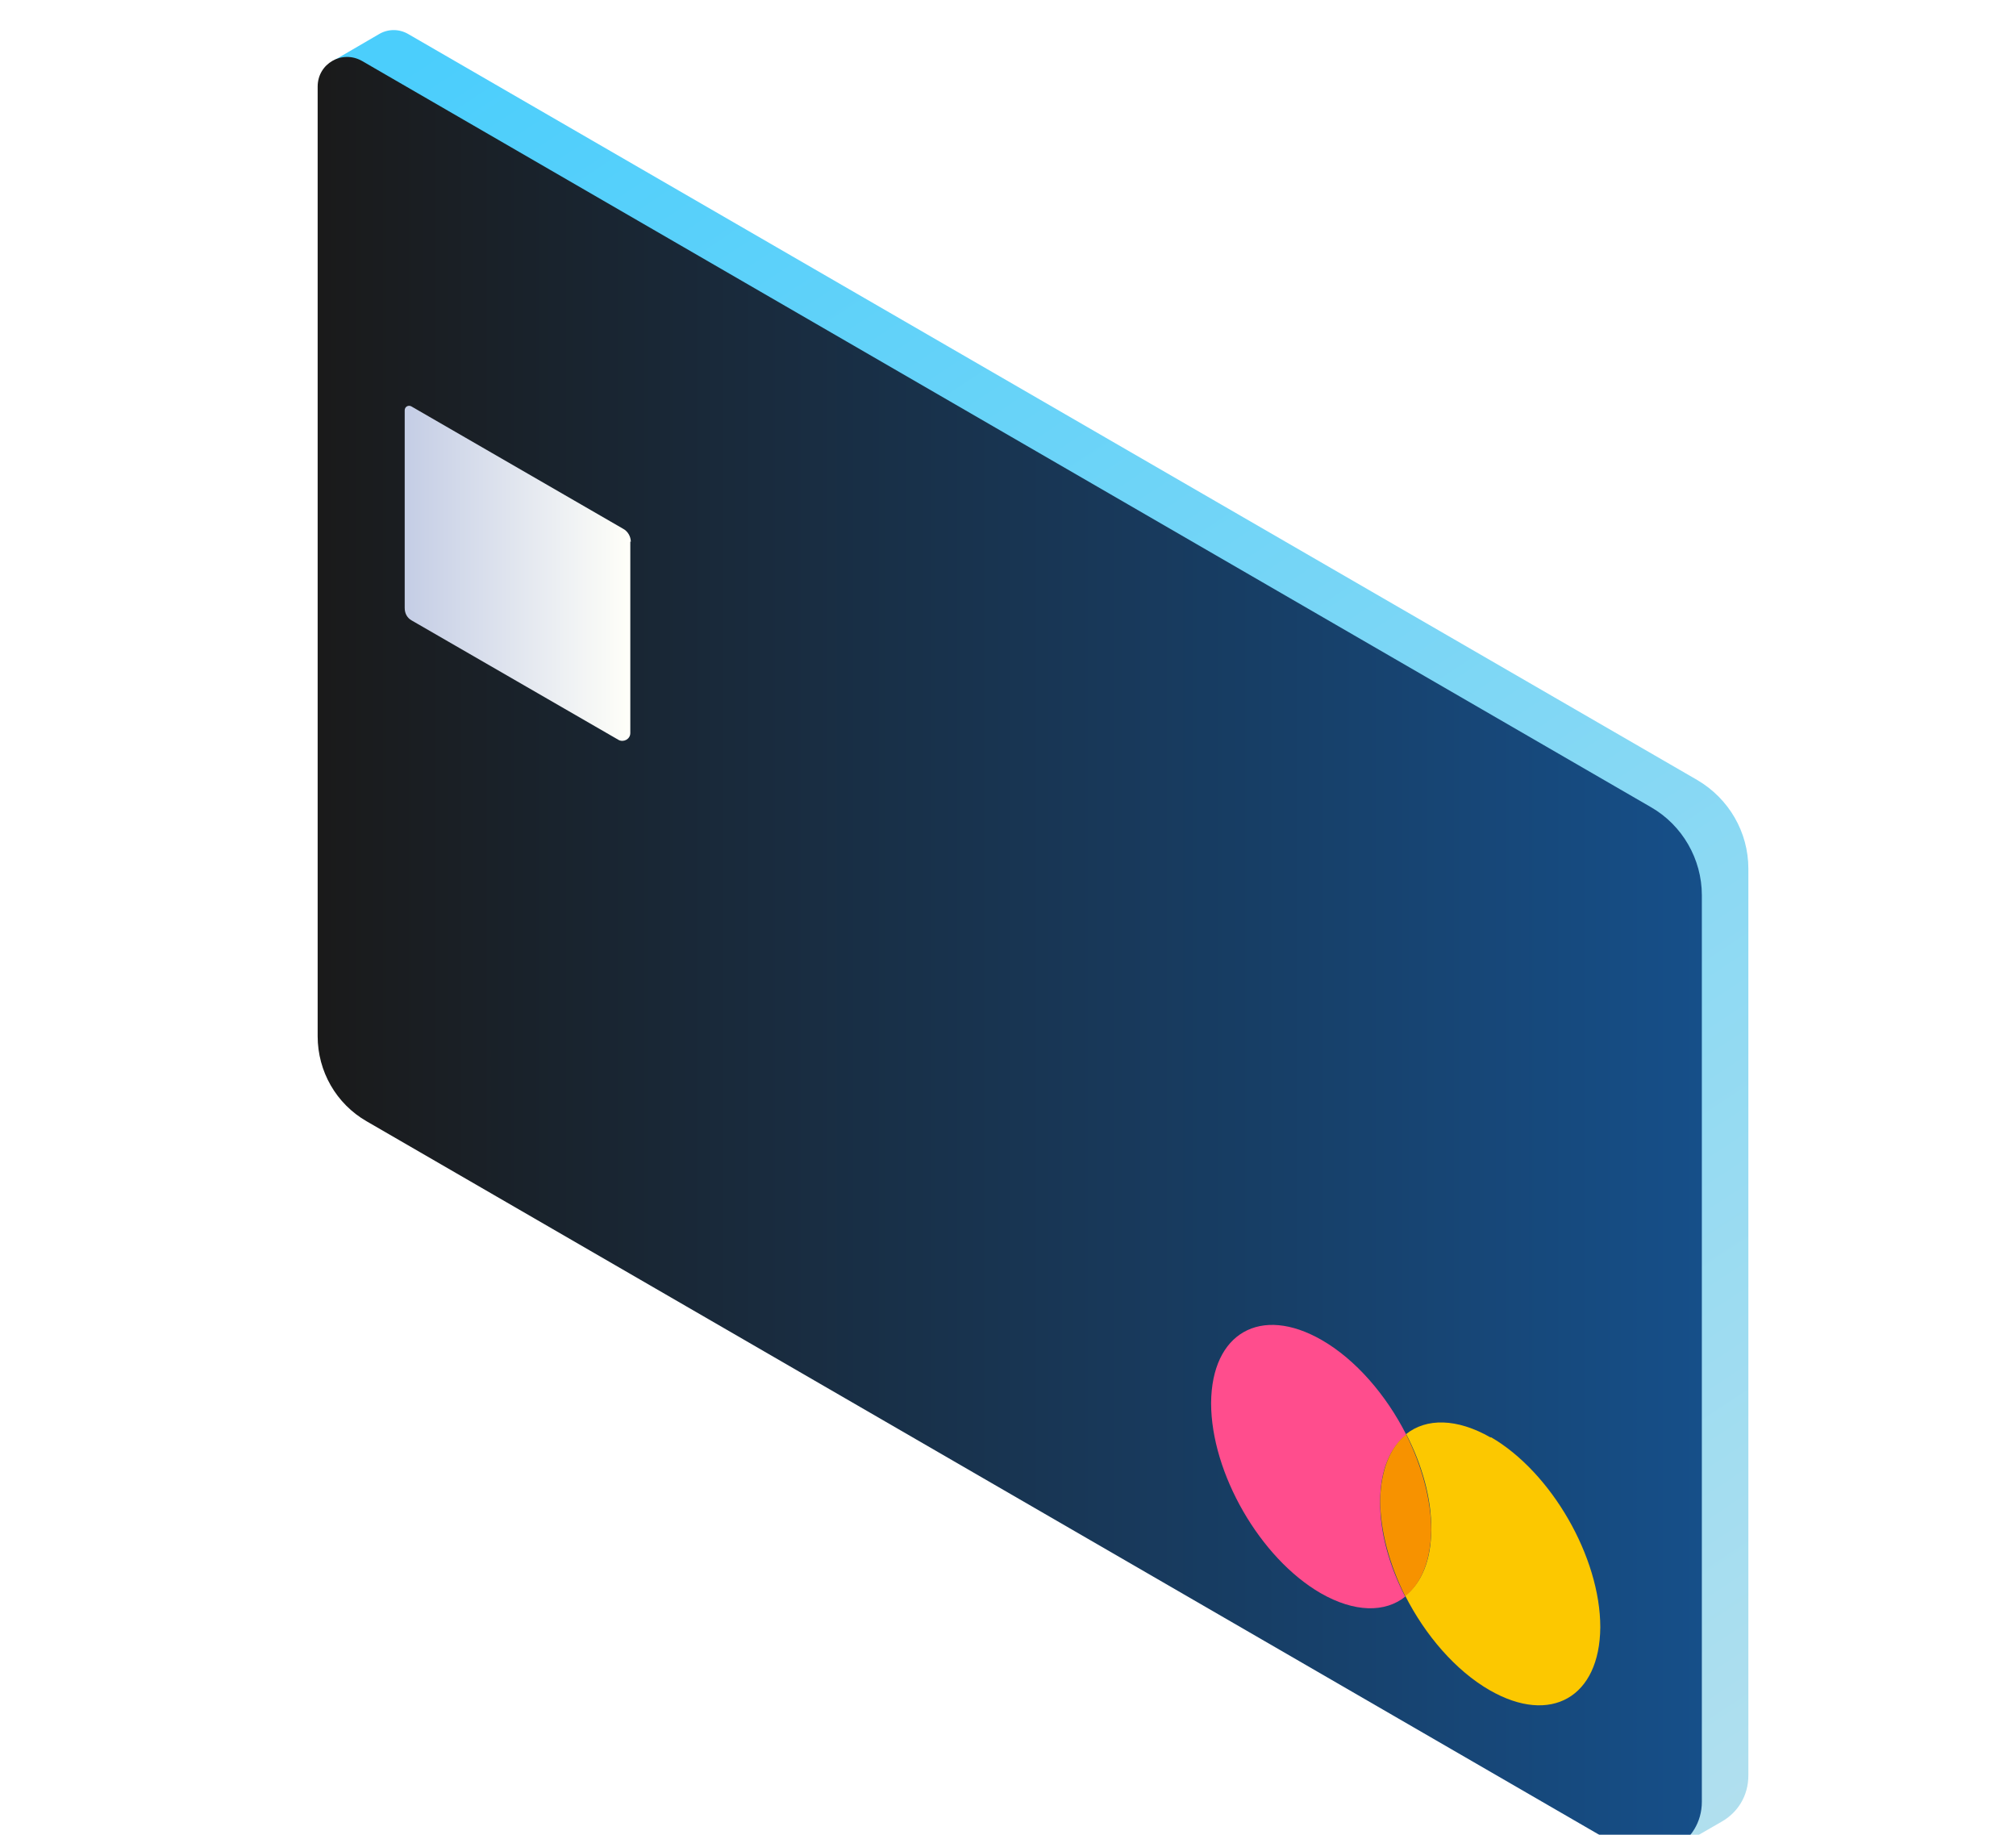 <?xml version="1.0" encoding="UTF-8"?>
<svg id="Capa_9" data-name="Capa 9" xmlns="http://www.w3.org/2000/svg" version="1.1" xmlns:xlink="http://www.w3.org/1999/xlink" viewBox="0 0 403 366.7">
  <defs>
    <style>
      .cls-1 {
        fill: url(#Degradado_sin_nombre_3);
      }

      .cls-1, .cls-2, .cls-3, .cls-4, .cls-5, .cls-6 {
        stroke-width: 0px;
      }

      .cls-7 {
        filter: url(#drop-shadow-1);
      }

      .cls-2 {
        fill: #fcc800;
      }

      .cls-3 {
        fill: #ff4d8d;
      }

      .cls-4 {
        fill: url(#Degradado_sin_nombre);
      }

      .cls-5 {
        fill: url(#Degradado_sin_nombre_2);
      }

      .cls-6 {
        fill: #f79200;
      }
    </style>
    <filter id="drop-shadow-1" filterUnits="userSpaceOnUse">
      <feOffset dx="5" dy="5"/>
      <feGaussianBlur result="blur" stdDeviation="5"/>
      <feFlood flood-color="#174afc" flood-opacity=".3"/>
      <feComposite in2="blur" operator="in"/>
      <feComposite in="SourceGraphic"/>
    </filter>
    <linearGradient id="Degradado_sin_nombre" data-name="Degradado sin nombre" x1="87.7" y1="365.3" x2="353.2" y2="-37.7" gradientTransform="translate(0 366) scale(1 -1)" gradientUnits="userSpaceOnUse">
      <stop offset="0" stop-color="#4bcefc"/>
      <stop offset="1" stop-color="#bbe1ed"/>
    </linearGradient>
    <linearGradient id="Degradado_sin_nombre_2" data-name="Degradado sin nombre 2" x1="58.5" y1="180" x2="335.2" y2="180" gradientTransform="translate(0 366) scale(1 -1)" gradientUnits="userSpaceOnUse">
      <stop offset="0" stop-color="#1a1a1a"/>
      <stop offset="1" stop-color="#164f89"/>
    </linearGradient>
    <linearGradient id="Degradado_sin_nombre_3" data-name="Degradado sin nombre 3" x1="75.8" y1="256.5" x2="121" y2="256.5" gradientTransform="translate(0 366) scale(1 -1)" gradientUnits="userSpaceOnUse">
      <stop offset="0" stop-color="#c4cde5"/>
      <stop offset="1" stop-color="#fffff9"/>
    </linearGradient>
  </defs>
  <g class="cls-7">
    <g>
      <g>
        <path class="cls-4" d="M334.3,150.9L76.6,1.8c-1.9-1.1-4.1-1-5.8,0h0s0,0,0,0l-9.1,5.3,8.2,29.2v159.3c0,7,3.7,13.5,9.8,17l247,143,3.2,8.8,9.2-5.3h0c3.2-1.8,5.4-5.1,5.4-9.3v-181.2c0-7.3-3.9-14-10.2-17.7h0Z"/>
        <path class="cls-5" d="M335.2,173.9v181.2c0,8.2-8.9,13.3-16,9.2L68.3,219.1c-6.1-3.5-9.8-10-9.8-17V12.3c0-4.6,4.9-7.4,8.9-5.1l257.6,149.1c6.3,3.6,10.2,10.4,10.2,17.6h0Z"/>
      </g>
      <path class="cls-1" d="M121,103.2v38.3c0,1.2-1.3,1.9-2.3,1.4l-41.4-23.9c-.9-.5-1.4-1.4-1.4-2.5v-39.5c0-.7.7-1.1,1.3-.8l42.4,24.5c.9.5,1.5,1.5,1.5,2.6Z"/>
    </g>
    <g>
      <path class="cls-2" d="M293,282.3c-6.8-3.9-12.9-3.9-16.9-.7,3.2,6.2,5.1,13,5,19.1,0,6.2-2,10.7-5.2,13.2,4,7.9,10.1,15,16.9,18.9,12.2,7,22,1.4,22.1-12.6,0-14-9.8-31-21.9-38h0Z"/>
      <path class="cls-3" d="M276.1,281.7c-4-7.9-10.1-15-16.9-18.9-12.2-7-22-1.4-22.1,12.6,0,14,9.8,31,21.9,38,6.8,3.9,12.9,3.9,16.9.7-3.2-6.2-5.1-13-5-19.1,0-6.2,2-10.7,5.2-13.2Z"/>
      <path class="cls-6" d="M281.1,300.8c0-6.1-1.9-12.9-5-19.1-3.2,2.5-5.1,7.1-5.2,13.2,0,6.1,1.9,12.9,5,19.1,3.2-2.5,5.1-7.1,5.2-13.2Z"/>
    </g>
  </g>
</svg>